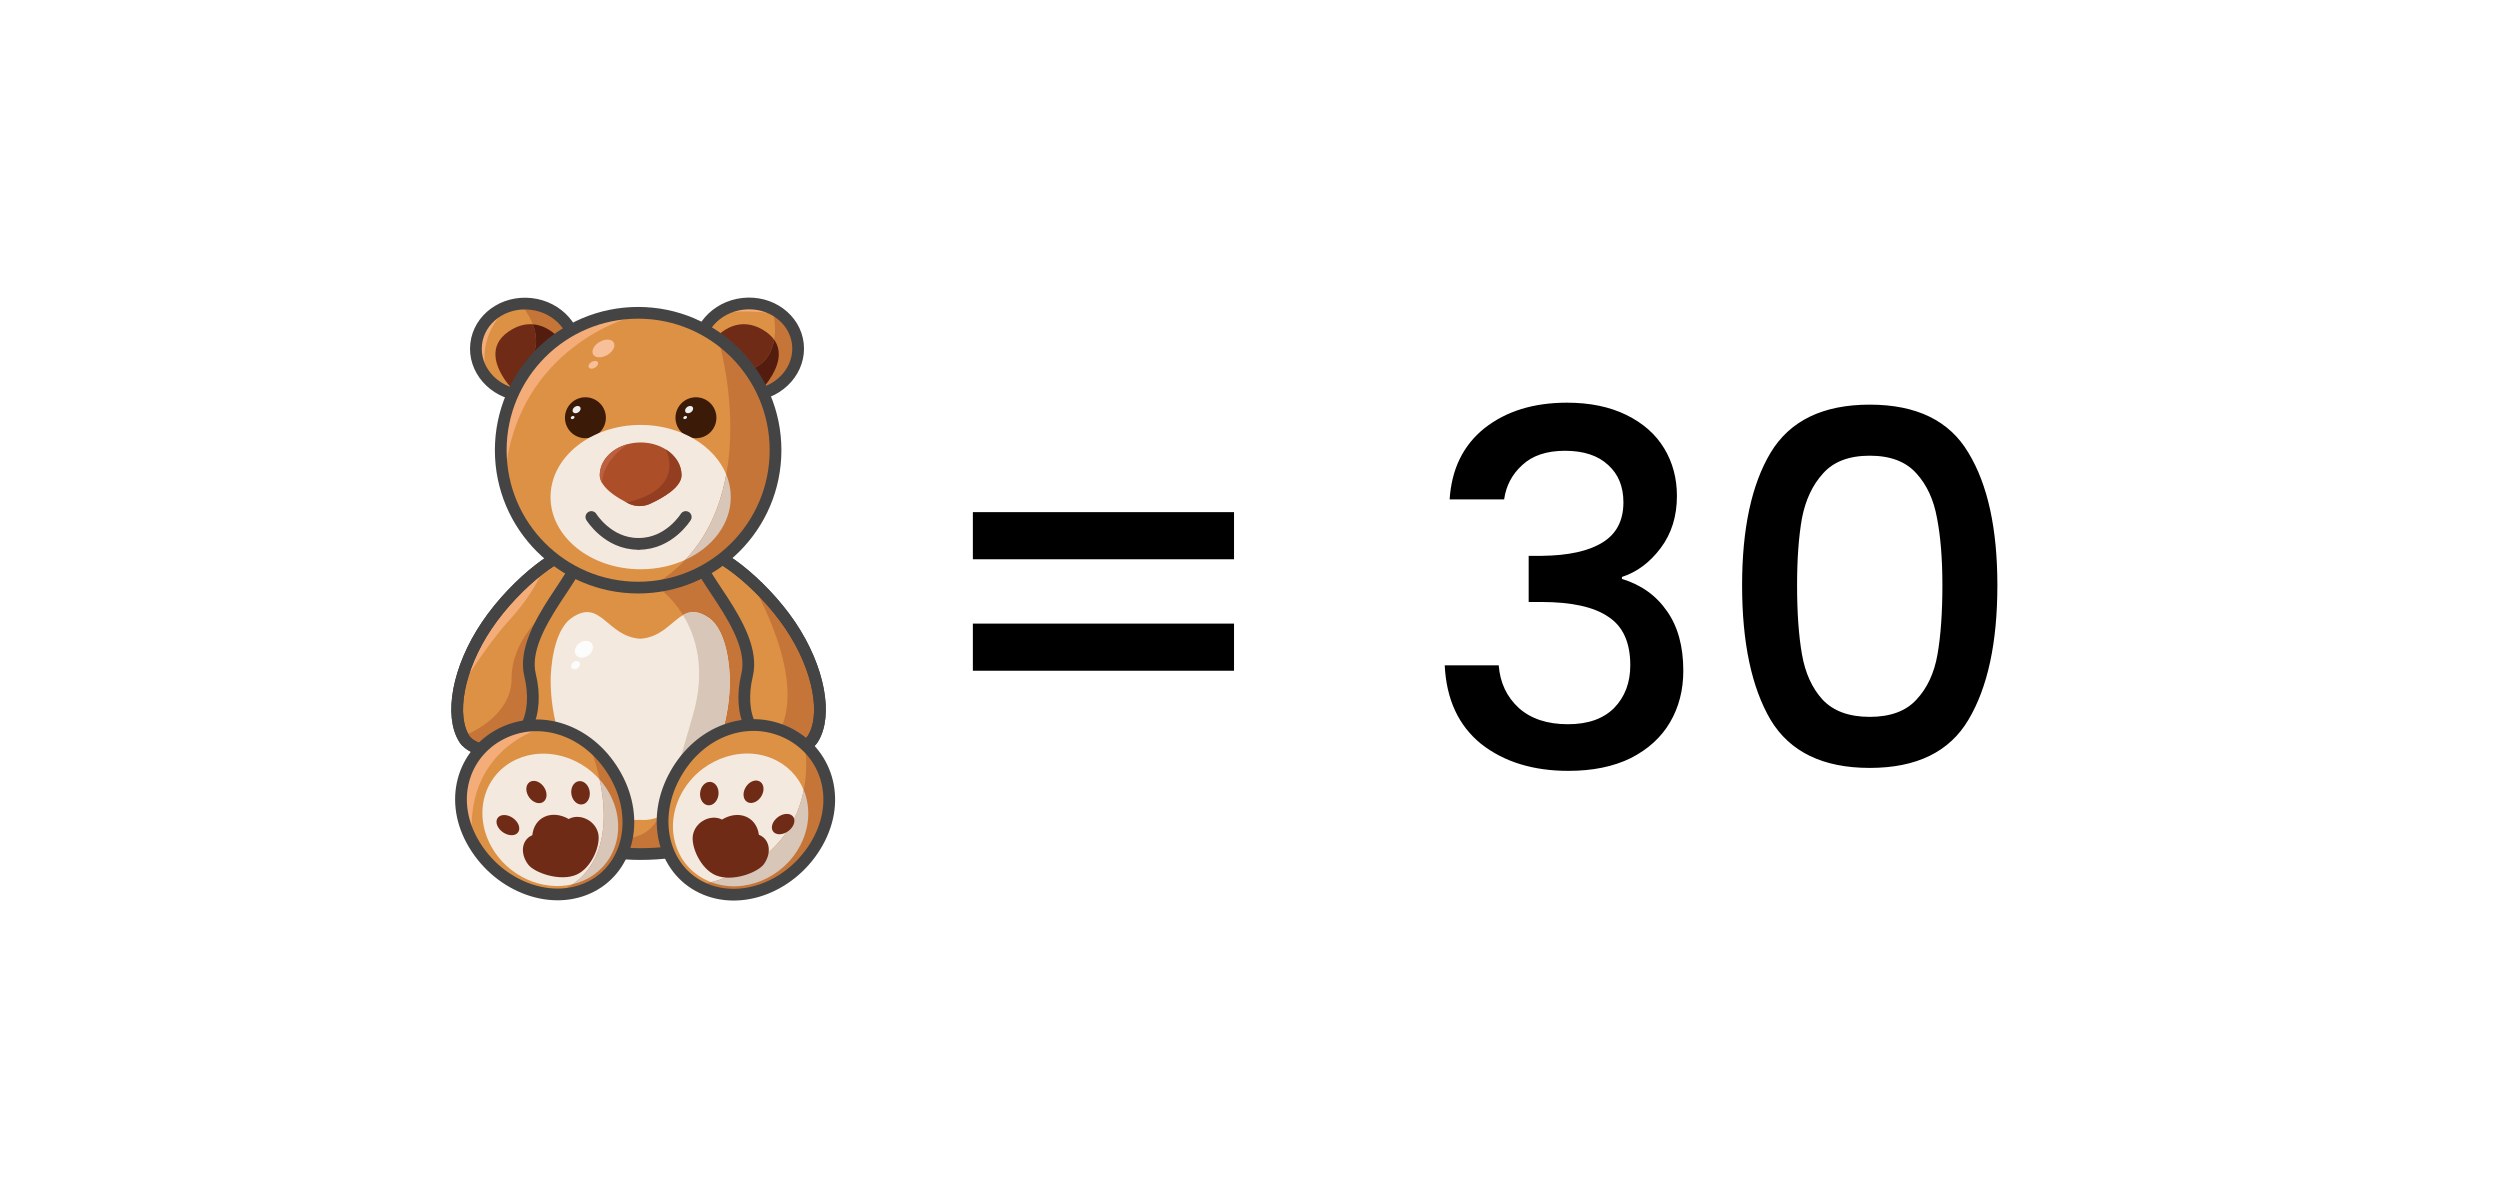 <svg width="4074" height="1944" viewBox="0 0 4074 1944" fill="none" xmlns="http://www.w3.org/2000/svg">
<rect width="4074" height="1944" fill="white"/>
<path d="M2010.98 834.6V911.4H1585.38V834.6H2010.98ZM2010.98 1016.2V1093H1585.38V1016.2H2010.98ZM2362.32 813.8C2365.52 764.2 2384.46 725.533 2419.12 697.8C2454.32 670.067 2499.12 656.2 2553.52 656.2C2590.86 656.2 2623.12 662.867 2650.32 676.2C2677.52 689.533 2698.06 707.667 2711.92 730.6C2725.79 753.533 2732.72 779.4 2732.72 808.2C2732.72 841.267 2723.92 869.533 2706.32 893C2688.72 916.467 2667.66 932.2 2643.12 940.2V943.4C2674.59 953 2699.12 970.6 2716.72 996.2C2734.32 1021.27 2743.12 1053.53 2743.12 1093C2743.12 1124.47 2735.92 1152.47 2721.52 1177C2707.12 1201.53 2685.79 1221 2657.52 1235.4C2629.26 1249.27 2595.39 1256.2 2555.92 1256.2C2498.32 1256.2 2450.86 1241.53 2413.52 1212.2C2376.72 1182.33 2356.99 1139.67 2354.32 1084.2H2442.32C2444.46 1112.47 2455.39 1135.67 2475.12 1153.8C2494.86 1171.4 2521.52 1180.2 2555.12 1180.2C2587.66 1180.2 2612.72 1171.4 2630.32 1153.8C2647.92 1135.67 2656.72 1112.47 2656.72 1084.2C2656.72 1046.87 2644.72 1020.47 2620.72 1005C2597.26 989 2560.99 981 2511.92 981H2491.12V905.8H2512.72C2555.92 905.267 2588.72 898.067 2611.12 884.2C2634.06 870.333 2645.52 848.467 2645.52 818.6C2645.52 793 2637.26 772.733 2620.72 757.8C2604.19 742.333 2580.72 734.6 2550.32 734.6C2520.46 734.6 2497.26 742.333 2480.72 757.8C2464.19 772.733 2454.32 791.4 2451.12 813.8H2362.32ZM2838.92 953.8C2838.92 861.533 2854.39 789.533 2885.32 737.8C2916.79 685.533 2970.66 659.4 3046.92 659.4C3123.19 659.4 3176.79 685.533 3207.72 737.8C3239.19 789.533 3254.92 861.533 3254.92 953.8C3254.92 1047.13 3239.19 1120.2 3207.72 1173C3176.79 1225.27 3123.19 1251.4 3046.92 1251.4C2970.66 1251.4 2916.79 1225.27 2885.32 1173C2854.39 1120.2 2838.92 1047.13 2838.92 953.8ZM3165.32 953.8C3165.32 910.6 3162.39 874.067 3156.52 844.2C3151.19 814.333 3139.99 790.067 3122.92 771.4C3105.86 752.2 3080.52 742.6 3046.92 742.6C3013.32 742.6 2987.99 752.2 2970.92 771.4C2953.86 790.067 2942.39 814.333 2936.52 844.2C2931.19 874.067 2928.52 910.6 2928.52 953.8C2928.52 998.6 2931.19 1036.2 2936.52 1066.6C2941.86 1097 2953.06 1121.53 2970.12 1140.2C2987.72 1158.87 3013.32 1168.2 3046.92 1168.2C3080.52 1168.2 3105.86 1158.87 3122.92 1140.2C3140.52 1121.53 3151.99 1097 3157.32 1066.6C3162.66 1036.2 3165.32 998.6 3165.32 953.8Z" fill="black"/>
<path d="M938.048 578.761C942.641 537.636 910.077 500.245 865.314 495.245C820.55 490.245 780.539 519.531 775.946 560.656C771.353 601.78 803.916 639.172 848.68 644.172C893.443 649.171 933.454 619.886 938.048 578.761Z" fill="#DD9145"/>
<path d="M910.369 647.1C883.325 662.58 844.398 650.415 823.453 619.95C802.473 589.45 797.89 557.646 834.49 536.701C846.055 530.107 857.409 527.639 868.163 528.45C883.184 529.543 897.111 537.054 908.853 548.725C913.402 553.203 917.598 558.315 921.441 563.886C942.421 594.351 937.449 631.621 910.369 647.1Z" fill="#702B16"/>
<path d="M851.277 499.182C851.277 499.182 890.063 545.02 865.381 583.806C840.699 622.592 900.641 555.598 900.641 555.598L921.798 537.968L904.168 509.76L861.538 492.2L851.277 499.182Z" fill="#C67539"/>
<path d="M908.855 548.728L900.639 555.603C900.639 555.603 840.697 622.598 865.379 583.812C877.332 565.018 874.406 544.532 868.165 528.453C883.186 529.546 897.113 537.057 908.855 548.728Z" fill="#541C0E"/>
<path d="M1227.49 643.979C1272.25 638.979 1304.82 601.588 1300.23 560.463C1295.63 519.338 1255.62 490.053 1210.86 495.053C1166.09 500.053 1133.53 537.444 1138.12 578.569C1142.72 619.694 1182.73 648.979 1227.49 643.979Z" fill="#DD9145"/>
<path d="M816.016 513.288C816.016 513.288 780.756 548.548 791.334 604.964L770.178 576.756L784.282 523.866L816.016 513.288Z" fill="#F4AD78"/>
<path d="M1253.24 509.76C1253.24 509.76 1196.82 502.708 1172.14 513.286C1147.46 523.864 1186.24 495.656 1186.24 495.656L1245.06 497.278L1253.24 509.76Z" fill="#F4AD78"/>
<path d="M1252.99 619.949C1248.72 626.12 1243.71 631.55 1238.21 636.169C1216.67 654.222 1187.58 659.441 1166.04 647.1C1138.96 631.62 1134.02 594.35 1154.96 563.886C1175.91 533.386 1208.14 517.378 1241.92 536.7C1250.77 541.742 1257.18 547.454 1261.55 553.59C1275.38 572.912 1268.89 596.819 1252.99 619.949Z" fill="#702B16"/>
<path d="M1260.07 509.76C1260.07 509.76 1277.91 580.281 1225.02 601.437C1172.13 622.593 1253.23 640.223 1253.23 640.223L1299.56 591.07L1296.03 534.725L1260.07 509.76Z" fill="#C67539"/>
<path d="M1252.99 619.947C1248.73 626.118 1243.72 631.548 1238.22 636.167C1217.66 629.785 1187.34 616.492 1225.03 601.436C1248.94 591.88 1258.39 572.24 1261.56 553.588C1275.38 572.91 1268.89 596.817 1252.99 619.947Z" fill="#541C0E"/>
<path d="M938.048 578.761C942.641 537.636 910.077 500.245 865.314 495.245C820.55 490.245 780.539 519.531 775.946 560.656C771.353 601.78 803.916 639.172 848.68 644.172C893.443 649.171 933.454 619.886 938.048 578.761Z" stroke="#444444" stroke-width="19.123" stroke-miterlimit="10"/>
<path d="M1227.49 643.979C1272.25 638.979 1304.82 601.588 1300.23 560.463C1295.63 519.338 1255.62 490.053 1210.86 495.053C1166.09 500.053 1133.53 537.444 1138.12 578.569C1142.72 619.694 1182.73 648.979 1227.49 643.979Z" stroke="#444444" stroke-width="19.123" stroke-miterlimit="10"/>
<path d="M1324.25 1204.56C1316.92 1215.92 1298.23 1221.84 1294.35 1221.91C1285.57 1222.01 1277.6 1221.2 1270.34 1219.58C1257.05 1286.72 1224.75 1341.09 1161.42 1369.75C1130.11 1383.93 1091.25 1391.79 1043.34 1391.79C1028.67 1391.79 1014.74 1390.88 1001.59 1389.11C897.007 1375.15 838.863 1307.66 817.848 1217.71C808.857 1220.57 798.596 1222.05 786.925 1221.91C783.046 1221.84 764.394 1215.92 757.024 1204.56C732.66 1166.87 745.812 1089.54 793.554 1018.88C842.072 947.092 922.394 888.313 938.931 901.465C939.143 901.677 939.354 901.853 939.566 902.065C971.406 884.153 1006.84 874.35 1043.34 875.479C1078.63 876.536 1112.23 885.775 1142.38 901.465C1158.95 888.349 1239.24 947.127 1287.72 1018.88C1335.47 1089.54 1348.62 1166.87 1324.25 1204.56Z" fill="#DD9145"/>
<path d="M863.854 1100.3C878.557 1161.23 858.918 1222.9 786.916 1221.91C783.038 1221.84 764.385 1215.92 757.016 1204.57C744.781 1185.67 742.03 1156.79 748.307 1123.78C748.307 1123.78 748.307 1123.78 748.342 1123.75C754.548 1090.96 769.745 1054.11 793.545 1018.89C813.644 989.161 839.207 961.659 863.431 940.573C897.668 910.743 929.226 893.783 938.923 901.47C963.711 921.25 844.954 1022.09 863.854 1100.3Z" fill="#DD9145"/>
<path d="M1252.87 1147.05L1161.41 1369.76C1130.1 1383.93 1091.24 1391.79 1043.32 1391.79C1028.66 1391.79 1014.73 1390.88 1001.58 1389.11C1001.36 1377.41 1007.15 1368.24 1024.04 1365.95C1080.45 1358.3 1087.5 1306.64 1128.76 1166.87C1170.05 1027.1 1076.93 961.092 1076.93 961.092L1155.31 925.549L1225.02 1020.15L1252.87 1147.05Z" fill="#C67539"/>
<path d="M1324.25 1204.56C1316.91 1215.91 1298.23 1221.83 1294.35 1221.91C1281.12 1222.08 1269.67 1220.14 1259.9 1216.48C1216.32 1200.29 1205.46 1150.05 1217.44 1100.29C1236.31 1022.09 1117.55 921.243 1142.34 901.462C1152.95 893.035 1189.77 914.155 1227.6 949.31C1248.79 969.02 1270.3 993.103 1287.72 1018.88C1335.46 1089.54 1348.61 1166.86 1324.25 1204.56Z" fill="#DD9145"/>
<path d="M887.629 999.457C887.629 999.457 833.646 1042.19 833.646 1105.66C833.646 1169.13 759.6 1197.34 759.6 1197.34L777.23 1225.55L838.547 1187.11L865.38 1176.18L865.627 1104.39L862.7 1067.12L887.629 999.457Z" fill="#C67539"/>
<path d="M883.01 932.881C883.01 932.881 868.906 968.141 830.12 1010.45C791.933 1052.1 749.656 1121.56 748.352 1123.74C754.557 1090.95 769.754 1054.11 793.555 1018.88C813.653 989.156 839.216 961.653 863.44 940.568L883.01 932.881Z" fill="#F4AD78"/>
<path d="M1324.26 1204.56C1316.93 1215.92 1298.24 1221.84 1294.36 1221.91C1281.14 1222.09 1269.68 1220.15 1259.91 1216.48C1260.79 1210.63 1263.19 1204.28 1267.35 1197.33C1320.24 1109.18 1225.04 950.512 1225.04 950.512L1227.61 949.314C1248.8 969.024 1270.31 993.107 1287.73 1018.88C1335.47 1089.54 1348.62 1166.87 1324.26 1204.56Z" fill="#C67539"/>
<path d="M1189.28 1109.07C1189.28 1214.78 1131.21 1308.19 1074.47 1331C1065.83 1334.46 1057.27 1336.29 1048.91 1336.29C1047.04 1336.29 1045.17 1336.18 1043.34 1336.01C1043.3 1336.01 1043.3 1336.01 1043.3 1336.01C979.024 1342.5 897.361 1234.42 897.361 1109.07C897.361 1092.26 900.923 1027.98 931.811 1006.78C979.306 974.204 988.509 1037.29 1043.34 1040.92C1077.54 1038.66 1093.97 1013.24 1113.05 1002.38C1124.54 995.819 1136.99 994.55 1154.83 1006.78C1185.75 1027.98 1189.28 1092.26 1189.28 1109.07Z" fill="#F4E9DF"/>
<path d="M1287.69 1018.88C1239.2 947.127 1158.92 888.349 1142.34 901.465C1112.2 885.775 1078.59 876.536 1043.3 875.479C1006.84 874.35 971.402 884.153 939.527 902.065C939.315 901.853 939.139 901.677 938.892 901.465C922.355 888.278 842.033 947.092 793.515 1018.85C745.773 1089.51 732.585 1166.83 756.985 1204.53C764.319 1215.88 783.007 1221.8 786.886 1221.87C798.557 1222.05 808.818 1220.53 817.809 1217.68C841.469 1318.95 912.2 1391.76 1043.3 1391.76C1188.15 1391.76 1250.45 1319.86 1270.34 1219.55C1277.6 1221.17 1285.57 1221.98 1294.35 1221.87C1298.23 1221.8 1316.88 1215.88 1324.25 1204.53C1348.61 1166.87 1335.43 1089.54 1287.69 1018.88Z" stroke="#444444" stroke-width="19.123" stroke-miterlimit="10"/>
<path d="M863.822 1100.3C878.525 1161.23 858.885 1222.9 786.884 1221.91C783.005 1221.84 764.353 1215.91 756.983 1204.56C732.619 1166.87 745.771 1089.54 793.513 1018.88C841.995 947.091 922.353 888.312 938.89 901.499C963.678 921.245 844.957 1022.09 863.822 1100.3Z" stroke="#444444" stroke-width="19.123" stroke-miterlimit="10"/>
<path d="M1217.41 1100.3C1202.71 1161.23 1222.35 1222.9 1294.35 1221.91C1298.23 1221.84 1316.88 1215.91 1324.25 1204.56C1348.61 1166.87 1335.46 1089.54 1287.72 1018.88C1239.24 947.091 1158.88 888.312 1142.34 901.499C1117.55 921.245 1236.27 1022.09 1217.41 1100.3Z" stroke="#444444" stroke-width="19.123" stroke-miterlimit="10"/>
<path d="M957.799 1447.36C940.063 1455.26 920.847 1458.44 901.489 1457.34C850.115 1454.56 797.754 1422.08 769.264 1370.07C769.158 1369.86 769.017 1369.62 768.911 1369.4C730.195 1297.97 758.122 1221.73 822.789 1192.93C838.515 1185.91 854.945 1182.35 871.412 1182C904.486 1181.29 937.595 1193.49 964.922 1216.76C980.154 1229.63 993.553 1245.96 1004.2 1265.35C1043.45 1336.93 1022.68 1418.42 957.799 1447.36Z" fill="#DD9145"/>
<path d="M950.994 1434.92C945.246 1437.49 939.323 1439.5 933.328 1440.94C883.647 1452.93 827.055 1427.72 800.363 1378.99C770.427 1324.34 789.291 1260.8 842.534 1237.07C887.737 1216.94 943.201 1231.92 977.227 1270.39C983.292 1277.23 988.651 1284.78 993.165 1293.03C1023.14 1347.68 1004.24 1411.19 950.994 1434.92Z" fill="#F4E9DF"/>
<path d="M932.61 1332.24C930.494 1332.84 928.555 1333.62 926.722 1334.64C914.063 1327.37 899.783 1325.51 887.795 1330.83C875.841 1336.15 868.825 1347.54 867.485 1360.98C866.145 1361.54 864.84 1362.21 863.606 1362.99C849.255 1372.23 848.409 1392.5 860.715 1408.86C870.764 1422.22 912.794 1437.21 939.627 1425.26C964.098 1414.36 979.295 1377.09 974.817 1358.02C970.233 1338.69 949.464 1327.59 932.61 1332.24Z" fill="#702B16"/>
<path d="M838.018 1334.74C846.516 1342 848.808 1352.3 843.061 1357.76C837.348 1363.23 825.818 1361.75 817.285 1354.48C808.788 1347.22 806.496 1336.92 812.243 1331.46C817.991 1325.99 829.521 1327.47 838.018 1334.74Z" fill="#702B16"/>
<path d="M1189.27 1109.08C1189.27 1214.79 1131.19 1308.19 1074.46 1331C1092.06 1300.79 1104.5 1249.06 1128.76 1166.87C1151.36 1090.35 1133.7 1035.95 1113.04 1002.38C1124.53 995.822 1136.98 994.552 1154.82 1006.79C1185.74 1027.98 1189.27 1092.26 1189.27 1109.08Z" fill="#D8C6B8"/>
<path d="M948.899 1310.86C957.12 1309.61 962.494 1300.12 960.904 1289.67C959.314 1279.22 951.36 1271.76 943.14 1273.01C934.919 1274.26 929.545 1283.75 931.135 1294.2C932.726 1304.65 940.679 1312.11 948.899 1310.86Z" fill="#702B16"/>
<path d="M887.7 1284.64C892.883 1294.12 891.05 1304.49 883.575 1307.81C876.1 1311.12 865.839 1306.15 860.656 1296.7C855.473 1287.21 857.306 1276.85 864.781 1273.53C872.256 1270.22 882.517 1275.15 887.7 1284.64Z" fill="#702B16"/>
<path d="M1335.46 1366.76C1298.61 1439.39 1215.37 1476.24 1149.57 1449.06C1145.3 1447.29 1141.25 1445.32 1137.34 1443.13C1080.99 1411.47 1062.69 1336.33 1097.17 1268.38C1134.06 1195.78 1210.32 1163.98 1276.12 1191.13C1295.44 1199.13 1311.73 1211.3 1324.14 1226.39C1353.97 1262.6 1361.52 1315.49 1335.46 1366.76Z" fill="#DD9145"/>
<path d="M1304.69 1376.52C1277.08 1430.86 1212.48 1457.76 1159.06 1437.66C1158.01 1437.31 1156.98 1436.89 1155.96 1436.47C1101.98 1414.18 1081 1351.17 1109.14 1295.78C1137.24 1240.35 1203.84 1213.52 1257.83 1235.8C1282.62 1246.06 1300.46 1264.85 1309.77 1287.6C1320.77 1314.36 1319.92 1346.55 1304.69 1376.52Z" fill="#F4E9DF"/>
<path d="M1335.47 1366.76C1298.62 1439.39 1215.37 1476.24 1149.58 1449.06C1145.31 1447.29 1141.26 1445.32 1137.34 1443.13C1140.55 1442.29 1143.94 1441.47 1147.46 1440.63C1341.39 1394.79 1312.3 1221.91 1312.3 1221.91L1324.15 1226.39C1353.98 1262.6 1361.53 1315.49 1335.47 1366.76Z" fill="#C67539"/>
<path d="M957.791 1447.36C940.055 1455.26 920.838 1458.43 901.48 1457.34C903.455 1456.49 905.5 1455.61 907.686 1454.73C1038.15 1401.84 961.493 1217.5 961.493 1217.5L964.913 1216.76C980.146 1229.63 993.545 1245.95 1004.19 1265.35C1043.44 1336.93 1022.67 1418.41 957.791 1447.36Z" fill="#C67539"/>
<path d="M950.992 1434.92C945.244 1437.49 939.32 1439.5 933.326 1440.95C992.246 1399.97 988.332 1322.44 977.225 1270.39C983.29 1277.23 988.649 1284.78 993.162 1293.03C1023.13 1347.68 1004.23 1411.19 950.992 1434.92Z" fill="#D8C6B8"/>
<path d="M768.77 1355.65C768.946 1360.52 769.017 1365.1 768.911 1369.4C730.195 1297.97 758.122 1221.73 822.789 1192.93C838.515 1185.91 854.945 1182.35 871.412 1182L872.435 1190.28C872.435 1190.28 763.833 1224.87 768.77 1355.65Z" fill="#F4AD78"/>
<path d="M1304.68 1376.52C1277.07 1430.86 1212.48 1457.76 1159.06 1437.66C1264.98 1408.5 1299.43 1339.71 1309.76 1287.6C1320.76 1314.36 1319.91 1346.55 1304.68 1376.52Z" fill="#D8C6B8"/>
<path d="M1170.91 1294.26C1170.03 1304.8 1162.59 1312.88 1154.3 1312.31C1146.02 1311.75 1139.99 1302.76 1140.87 1292.22C1141.75 1281.67 1149.19 1273.6 1157.48 1274.16C1165.8 1274.73 1171.79 1283.72 1170.91 1294.26Z" fill="#702B16"/>
<path d="M1214.24 1284.57C1209.37 1294.16 1211.56 1304.49 1219.1 1307.63C1226.68 1310.76 1236.77 1305.51 1241.63 1295.88C1246.5 1286.29 1244.31 1275.96 1236.77 1272.82C1229.19 1269.69 1219.1 1274.94 1214.24 1284.57Z" fill="#702B16"/>
<path d="M1004.19 1265.35C1043.44 1336.96 1022.67 1418.45 957.792 1447.36C892.914 1476.28 808.501 1441.69 769.257 1370.07C730.012 1298.46 757.903 1221.84 822.782 1192.93C887.66 1164.01 964.95 1193.74 1004.19 1265.35Z" stroke="#444444" stroke-width="19.123" stroke-miterlimit="10"/>
<path d="M1097.18 1268.38C1060.3 1341.02 1083.78 1421.91 1149.58 1449.06C1215.37 1476.21 1298.62 1439.36 1335.47 1366.76C1372.35 1294.12 1341.92 1218.28 1276.12 1191.13C1210.29 1163.98 1134.03 1195.78 1097.18 1268.38Z" stroke="#444444" stroke-width="19.123" stroke-miterlimit="10"/>
<path opacity="0.84" d="M1044.46 914.511C1130.01 914.511 1199.36 866.662 1199.36 807.637C1199.36 748.613 1130.01 700.764 1044.46 700.764C958.917 700.764 889.566 748.613 889.566 807.637C889.566 866.662 958.917 914.511 1044.46 914.511Z" fill="url(#paint0_radial_1398_4955)"/>
<path d="M1263.82 733.662C1263.82 850.831 1173.84 946.951 1059.21 956.718C1052.86 957.282 1046.41 957.564 1039.92 957.564C952.721 957.564 877.123 907.706 840.206 834.929C832.026 818.886 825.749 801.679 821.624 783.661C817.957 767.618 816.018 750.869 816.018 733.662C816.018 617.762 904.062 522.454 1016.93 510.924C1016.96 510.959 1016.96 510.924 1016.96 510.924C1023.42 510.289 1029.94 509.902 1036.53 509.796C1037.66 509.76 1038.79 509.76 1039.92 509.76C1106.49 509.76 1166.29 538.815 1207.26 584.97C1242.45 624.497 1263.82 676.576 1263.82 733.662Z" fill="#DD9145"/>
<path d="M966.692 711.592C983.729 704.582 991.858 685.089 984.848 668.052C977.838 651.016 958.345 642.887 941.308 649.897C924.272 656.906 916.143 676.4 923.153 693.436C930.163 710.473 949.656 718.602 966.692 711.592Z" fill="#3B1A07"/>
<path d="M1146.81 711.592C1163.84 704.582 1171.97 685.089 1164.96 668.052C1157.95 651.016 1138.46 642.887 1121.42 649.897C1104.39 656.906 1096.26 676.4 1103.27 693.436C1110.28 710.473 1129.77 718.602 1146.81 711.592Z" fill="#3B1A07"/>
<path d="M1190.86 810.037C1190.86 853.795 1161.07 891.946 1116.85 912.186C1095.38 922.058 1070.52 927.665 1044 927.665C962.905 927.665 897.145 875.021 897.145 810.037C897.145 745.088 962.905 692.445 1044 692.445C1109.02 692.445 1164.2 726.294 1183.49 773.19C1188.29 784.791 1190.86 797.167 1190.86 810.037Z" fill="#F4E9DF"/>
<path d="M1027.58 516.813C1027.58 516.813 845.319 565.119 823.634 768.394C823.07 773.824 822.4 778.902 821.624 783.662C817.957 767.618 816.018 750.87 816.018 733.663C816.018 617.763 904.062 522.455 1016.93 510.925C1016.96 510.96 1016.96 510.925 1016.96 510.925C1023.7 514.662 1027.58 516.813 1027.58 516.813Z" fill="#F4AD78"/>
<path d="M1263.82 733.662C1263.82 850.832 1173.83 946.951 1059.2 956.718C1256.55 846.6 1172.14 559.125 1172.14 559.125C1172.14 559.125 1190.76 573.088 1207.26 584.971C1242.45 624.497 1263.82 676.576 1263.82 733.662Z" fill="#C67539"/>
<path d="M1190.87 810.04C1190.87 853.798 1161.07 891.95 1116.86 912.189C1154.87 872.063 1174.51 822.452 1183.5 773.194C1188.29 784.794 1190.87 797.17 1190.87 810.04Z" fill="#D8C6B8"/>
<path d="M1110.64 774.424C1110.64 794.099 1079.97 811.517 1059.55 820.932C1048.09 826.221 1034.94 825.868 1023.69 820.227C1022.77 819.768 1021.86 819.31 1020.94 818.816C1006.66 811.377 988.96 800.199 981.273 787.259C978.805 783.133 977.359 778.831 977.359 774.424C977.359 750.764 996.541 730.701 1023.16 723.72C1029.72 721.992 1036.7 721.04 1044 721.04C1059.41 721.04 1073.62 725.236 1084.9 732.323H1084.94C1100.59 742.09 1110.64 757.323 1110.64 774.424Z" fill="#AC4F28"/>
<path d="M1039.92 957.564C1163.58 957.564 1263.82 857.32 1263.82 733.662C1263.82 610.005 1163.58 509.76 1039.92 509.76C916.262 509.76 816.018 610.005 816.018 733.662C816.018 857.32 916.262 957.564 1039.92 957.564Z" stroke="#444444" stroke-width="19.123" stroke-miterlimit="10"/>
<path d="M963.684 842.512C963.684 842.512 990.516 886.235 1039.88 886.235" stroke="#444444" stroke-width="19.123" stroke-miterlimit="10" stroke-linecap="round"/>
<path d="M1117.5 842.512C1117.5 842.512 1090.66 886.235 1041.3 886.235" stroke="#444444" stroke-width="19.123" stroke-miterlimit="10" stroke-linecap="round"/>
<path d="M1170.65 1333.33C1172.77 1333.86 1174.78 1334.6 1176.61 1335.55C1189.02 1327.97 1203.23 1325.72 1215.4 1330.72C1227.53 1335.73 1234.93 1346.91 1236.66 1360.31C1238 1360.83 1239.34 1361.47 1240.61 1362.21C1255.24 1371.06 1256.79 1391.3 1245.02 1407.98C1235.43 1421.62 1193.89 1437.7 1166.67 1426.49C1141.85 1416.23 1125.41 1379.42 1129.29 1360.23C1133.24 1340.74 1153.66 1329.1 1170.65 1333.33Z" fill="#702B16"/>
<path d="M1265.54 1333.33C1257.28 1340.81 1255.35 1351.17 1261.23 1356.46C1267.12 1361.75 1278.62 1359.99 1286.87 1352.51C1295.12 1345.04 1297.06 1334.67 1291.17 1329.38C1285.28 1324.09 1273.82 1325.82 1265.54 1333.33Z" fill="#702B16"/>
<path d="M1110.64 774.421C1110.64 794.096 1079.96 811.515 1059.55 820.929C1048.09 826.218 1034.94 825.865 1023.69 820.224C1022.77 819.765 1021.85 819.307 1020.94 818.813C1120.09 796.423 1084.9 732.32 1084.9 732.32H1084.93C1100.59 742.087 1110.64 757.32 1110.64 774.421Z" fill="#933E21"/>
<path d="M1023.16 723.717C1023.16 723.717 980.815 750.938 981.273 787.255C978.805 783.13 977.359 778.828 977.359 774.421C977.359 750.761 996.541 730.698 1023.16 723.717Z" fill="#BC6040"/>
<path d="M1125.97 671.829C1129.19 669.605 1130.46 665.853 1128.8 663.45C1127.14 661.046 1123.18 660.901 1119.96 663.126C1116.74 665.35 1115.47 669.102 1117.13 671.505C1118.79 673.908 1122.75 674.054 1125.97 671.829Z" fill="#EFEFEF"/>
<path d="M1117.59 682.531C1119.16 681.739 1119.95 680.154 1119.36 678.99C1118.77 677.826 1117.02 677.523 1115.46 678.315C1113.89 679.106 1113.1 680.691 1113.69 681.855C1114.28 683.02 1116.03 683.322 1117.59 682.531Z" fill="#EFEFEF"/>
<path d="M942.634 671.834C945.855 669.61 947.12 665.858 945.46 663.454C943.8 661.051 939.843 660.906 936.622 663.13C933.402 665.355 932.137 669.106 933.797 671.51C935.457 673.913 939.413 674.058 942.634 671.834Z" fill="#EFEFEF"/>
<path d="M934.24 682.536C935.804 681.744 936.594 680.159 936.005 678.995C935.416 677.831 933.671 677.528 932.107 678.319C930.543 679.111 929.753 680.696 930.342 681.86C930.931 683.024 932.677 683.327 934.24 682.536Z" fill="#EFEFEF"/>
<path d="M989.528 578.536C998.803 573.181 1003.56 564.055 1000.15 558.153C996.744 552.25 986.462 551.807 977.187 557.162C967.912 562.517 963.155 571.643 966.563 577.546C969.971 583.448 980.253 583.892 989.528 578.536Z" fill="#F7C09A"/>
<path d="M969.562 599.144C973.626 596.798 975.713 592.804 974.224 590.223C972.734 587.643 968.232 587.454 964.167 589.801C960.103 592.147 958.016 596.141 959.506 598.721C960.996 601.301 965.498 601.491 969.562 599.144Z" fill="#F7C09A"/>
<path d="M958.785 1067.99C965.884 1062.85 968.402 1054.21 964.407 1048.69C960.412 1043.17 951.418 1042.85 944.318 1047.99C937.218 1053.13 934.701 1061.77 938.696 1067.29C942.691 1072.81 951.685 1073.12 958.785 1067.99Z" fill="#FCFCFC"/>
<path d="M941.444 1088.8C944.899 1086.3 946.117 1082.08 944.166 1079.39C942.214 1076.69 937.831 1076.53 934.376 1079.03C930.92 1081.53 929.701 1085.74 931.653 1088.44C933.605 1091.14 937.988 1091.3 941.444 1088.8Z" fill="#FCFCFC"/>
<defs>
<radialGradient id="paint0_radial_1398_4955" cx="0" cy="0" r="1" gradientUnits="userSpaceOnUse" gradientTransform="translate(1044.45 807.649) scale(154.889 106.879)">
<stop stop-color="#3F1C00"/>
<stop offset="0.381" stop-color="#8C7766"/>
<stop offset="0.809" stop-color="#DED8D3"/>
<stop offset="1" stop-color="white"/>
</radialGradient>
</defs>
</svg>
